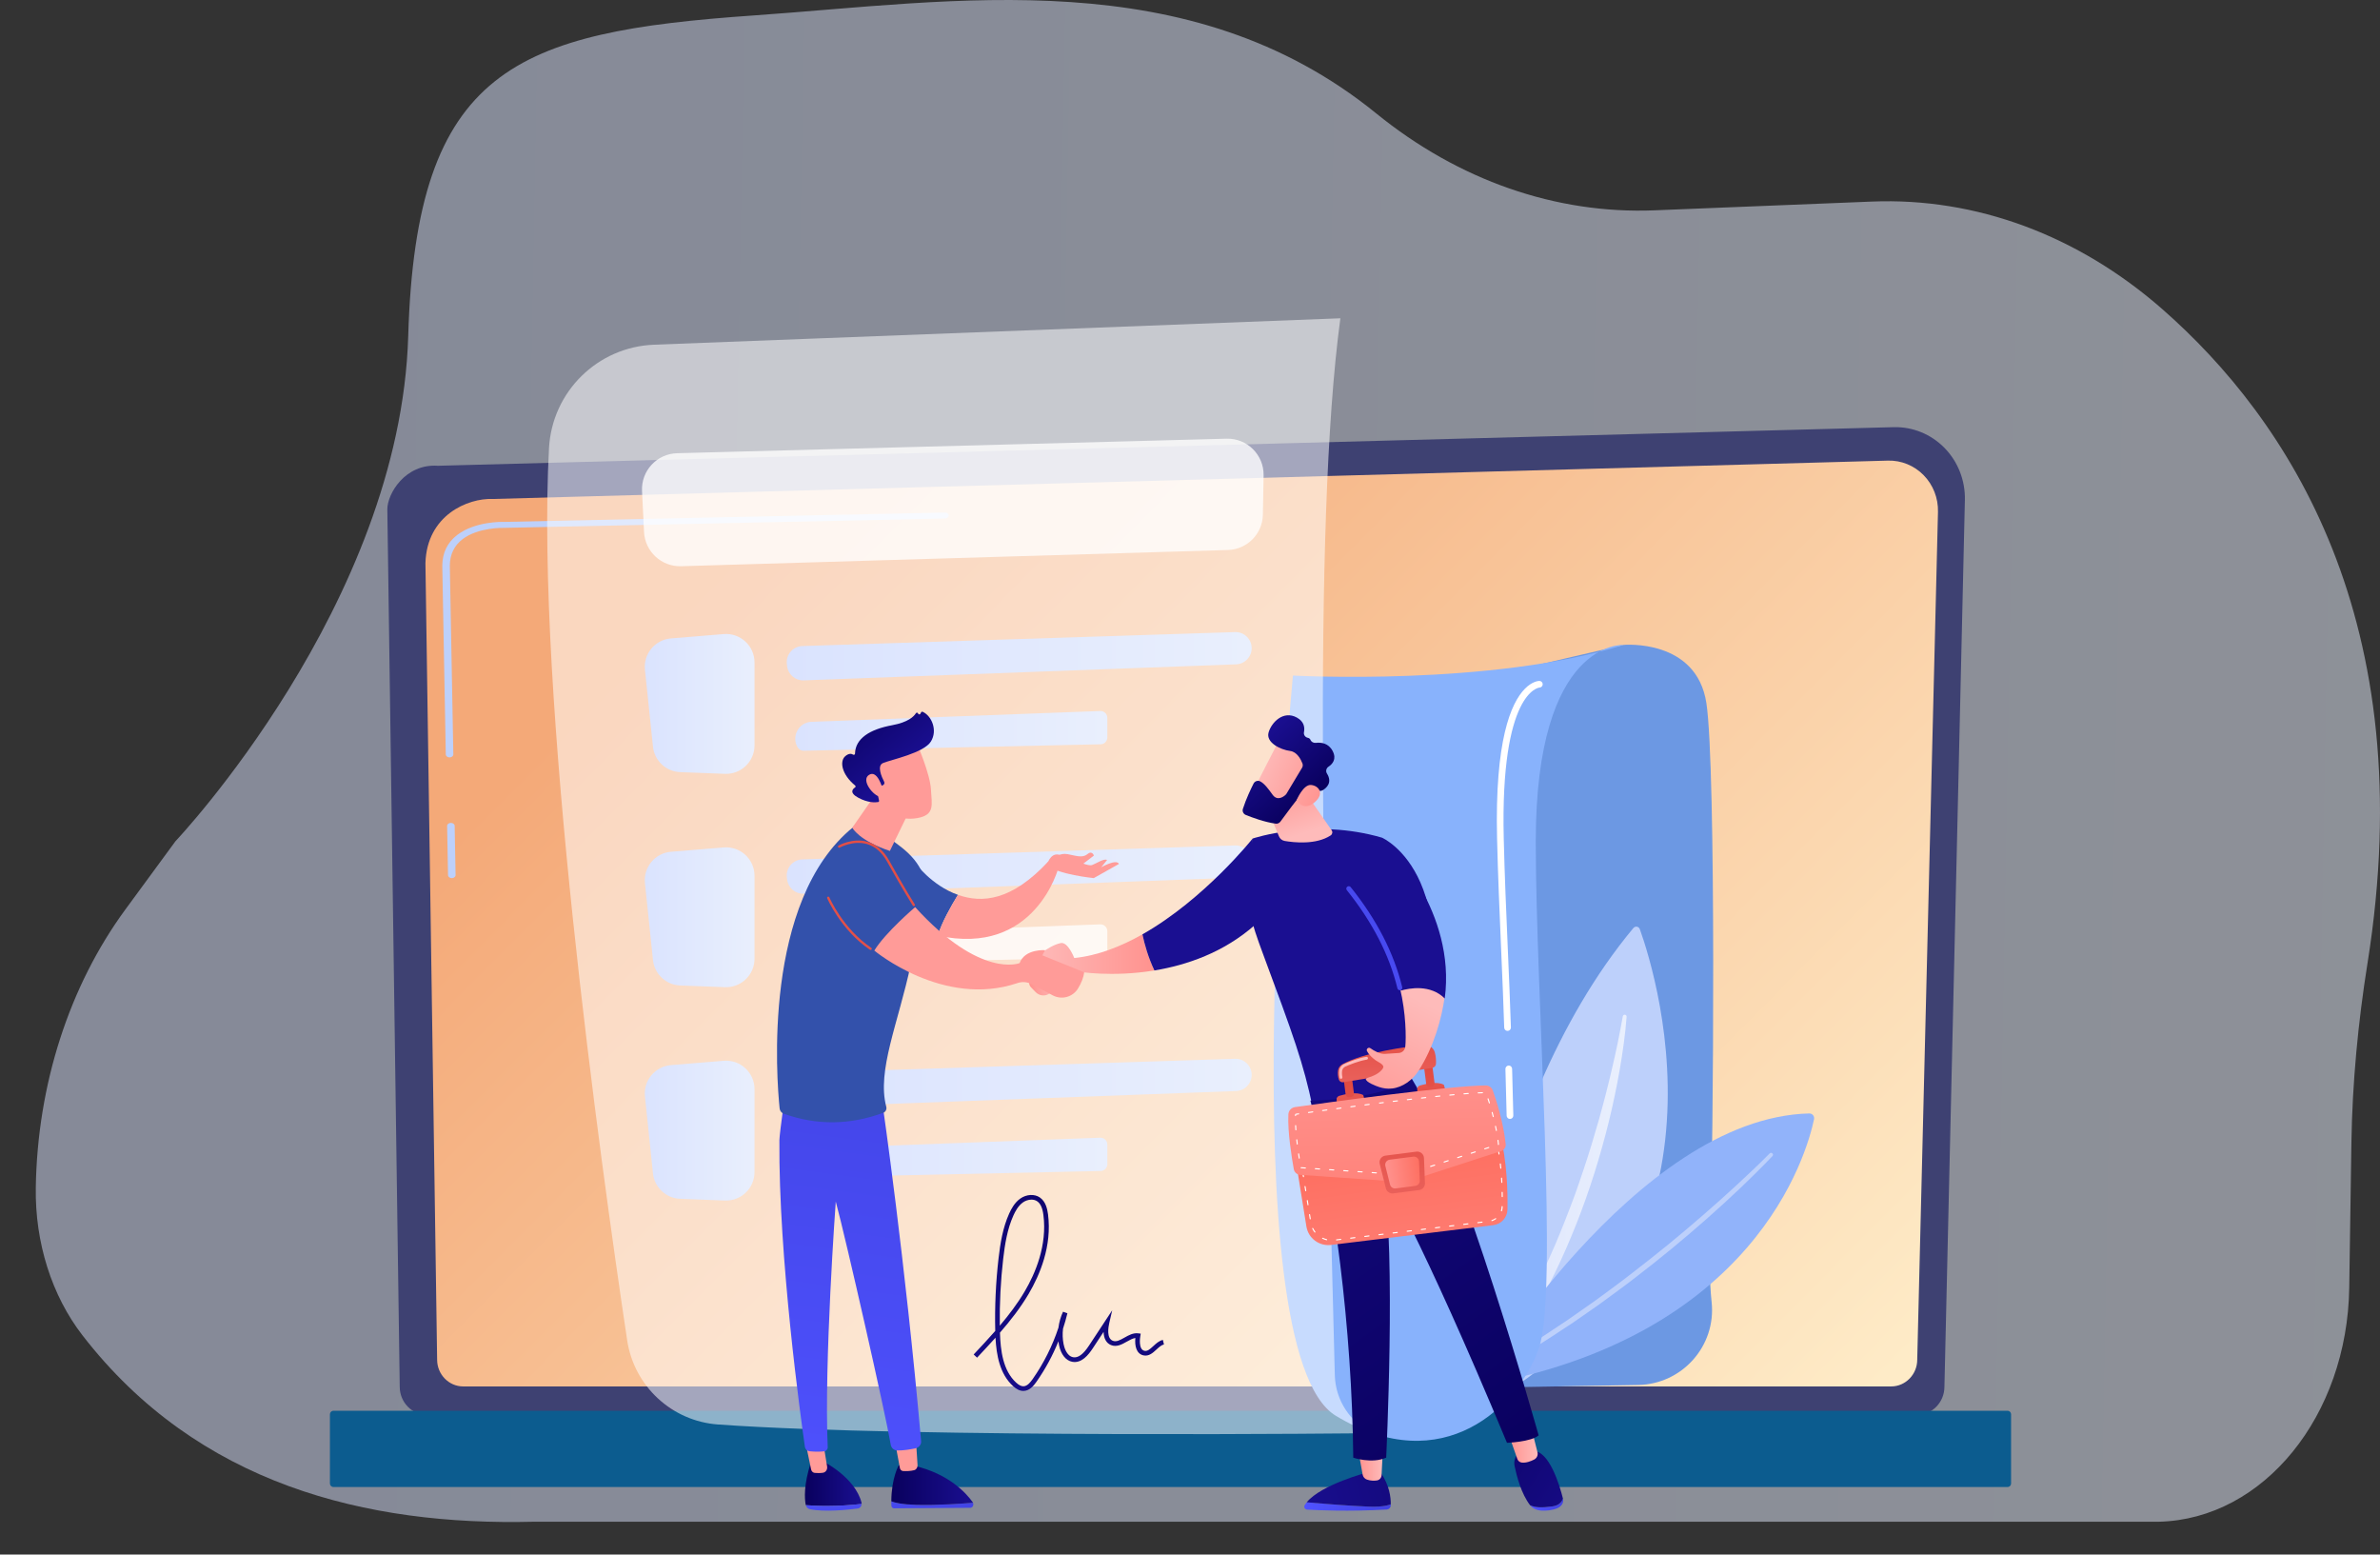 <svg width="732" height="478" viewBox="0 0 732 478" fill="none" xmlns="http://www.w3.org/2000/svg">
<rect x="0" y="0" width="732" height="478" fill="#333333" stroke="none"/>
<path d="M38.558 279.658L53.963 258.67C53.963 258.67 123.14 185.703 125.554 103.3C127.968 20.896 158.613 9.847 231.961 4.736C293.973 0.415 365.65 -11.928 423.299 34.889C448.598 55.434 478.532 65.892 508.875 64.671L575.753 61.98C607.662 60.695 639.07 72.293 665.031 95.039C703.517 128.761 744.978 190.81 728.145 296.265C725.287 314.171 723.484 332.943 723.21 351.186L722.539 395.997C721.949 435.352 696.215 467.1 664.042 467.911H164.251C112.646 469.213 60.84 456.461 25.358 410.584C15.896 398.35 10.756 382.066 11.009 365.233C11.482 333.584 21.275 303.208 38.558 279.658Z" fill="url(#paint0_linear_10_7)" fill-opacity="0.5"/>
<path d="M598.034 426.419C598.034 431.19 594.222 435.093 589.562 435.093H131.412C126.753 435.093 122.94 431.19 122.94 426.419L119.128 156.604C119.128 151.834 124.613 142.52 134.664 143.22L582.418 131.347C588.265 131.192 593.918 133.498 598.058 137.727C602.199 141.956 604.464 147.739 604.326 153.725L598.034 426.419Z" fill="#3E4172"/>
<path d="M589.67 418.097C589.67 422.615 586.063 426.311 581.655 426.311H142.461C138.053 426.311 134.446 422.615 134.446 418.097L130.849 173.157C131.272 158.417 143.882 153.119 151.526 153.432L580.658 141.634C584.765 141.521 588.737 143.143 591.646 146.117C594.555 149.09 596.155 153.16 596.052 157.37L589.67 418.097Z" fill="url(#paint1_linear_10_7)"/>
<path d="M138.958 270.015C138.958 270.015 138.969 270.015 138.975 270.015C139.617 270.008 140.129 269.591 140.119 269.083L139.838 253.934C139.829 253.432 139.311 253.029 138.678 253.029C138.672 253.029 138.667 253.029 138.661 253.029C138.019 253.037 137.507 253.453 137.517 253.961L137.798 269.111C137.807 269.613 138.325 270.015 138.958 270.015Z" fill="#BDD0FB"/>
<path d="M138.268 232.891C138.274 232.891 138.28 232.891 138.286 232.891C138.927 232.884 139.44 232.466 139.43 231.959L138.352 173.935C138.373 170.489 139.696 167.737 142.285 165.775C147.119 162.113 154.792 162.3 155.116 162.312L290.68 159.437C291.321 159.425 291.827 159.002 291.81 158.496C291.793 157.989 291.3 157.557 290.618 157.603L155.134 160.478C154.291 160.438 146.12 160.326 140.679 164.449C137.618 166.769 136.054 169.964 136.031 173.945L137.108 231.987C137.118 232.489 137.636 232.891 138.268 232.891Z" fill="#BDD0FB"/>
<path d="M617.484 457.23H102.521C101.943 457.23 101.47 456.745 101.47 456.153V434.877C101.47 434.284 101.943 433.799 102.521 433.799H617.484C618.062 433.799 618.535 434.284 618.535 434.877V456.153C618.535 456.745 618.062 457.23 617.484 457.23Z" fill="#0C5C8F"/>
<path d="M465.832 206.103L499.368 198.298C499.368 198.298 521.791 196.284 524.823 216.207C527.856 236.13 526.977 354.164 526.028 378.507C525.715 386.531 525.754 393.945 526.437 400.409C527.859 413.874 517.349 425.636 503.806 425.87L441.373 426.95L465.832 206.103Z" fill="#6C98E3"/>
<path d="M447.99 436.543C447.99 436.543 454.689 342.635 502.341 285.391C502.962 284.645 504.038 284.832 504.367 285.75C509.559 300.251 538.744 393.504 447.99 436.543Z" fill="#BDD0FB"/>
<path d="M500.284 312.642C499.882 318.121 499.089 323.527 498.17 328.923C497.219 334.311 496.102 339.672 494.787 344.988C492.165 355.619 488.884 366.101 484.849 376.303C482.815 381.395 480.657 386.444 478.243 391.373C477.072 393.854 475.766 396.271 474.514 398.711C473.184 401.113 471.886 403.53 470.446 405.869C464.868 415.319 458.335 424.225 450.877 432.239C450.655 432.478 450.281 432.491 450.042 432.269C449.817 432.06 449.792 431.717 449.975 431.478L449.981 431.47C456.617 422.871 462.596 413.832 467.781 404.343C469.118 401.995 470.307 399.565 471.58 397.183C472.762 394.753 473.998 392.35 475.1 389.881C475.653 388.648 476.252 387.437 476.788 386.196L478.42 382.485C478.955 381.245 479.458 379.989 479.978 378.742C480.505 377.497 480.996 376.238 481.482 374.976C482.49 372.468 483.426 369.93 484.371 367.396C485.273 364.846 486.174 362.296 487.017 359.724C488.756 354.599 490.3 349.408 491.791 344.2C493.251 338.983 494.608 333.733 495.827 328.448C497.07 323.172 498.174 317.844 499.11 312.514L499.113 312.497C499.169 312.175 499.475 311.961 499.797 312.017C500.098 312.07 500.305 312.344 500.284 312.642Z" fill="url(#paint2_linear_10_7)"/>
<path d="M453.896 426.263C453.896 426.263 503.019 343.664 556.461 342.37C557.409 342.347 558.13 343.218 557.934 344.146C555.659 354.943 539.748 411.462 453.896 426.263Z" fill="#91B3FA"/>
<path d="M545.147 355.475C541.909 358.874 538.574 362.144 535.194 365.381C533.486 366.979 531.778 368.577 530.054 370.157C528.313 371.718 526.592 373.303 524.835 374.846C517.822 381.037 510.591 386.983 503.169 392.679C499.486 395.565 495.671 398.276 491.907 401.053L486.148 405.065C485.187 405.731 484.231 406.406 483.259 407.057L480.32 408.974C472.554 414.199 464.439 418.883 456.267 423.432C455.982 423.591 455.622 423.489 455.463 423.204C455.307 422.923 455.404 422.57 455.68 422.408L455.695 422.399L461.726 418.863L464.741 417.095C465.737 416.491 466.715 415.857 467.703 415.24L473.627 411.532C475.58 410.262 477.508 408.953 479.45 407.666L482.358 405.728L485.221 403.725L490.943 399.711C494.683 396.932 498.474 394.221 502.133 391.334C505.842 388.512 509.468 385.584 513.097 382.661L518.472 378.191L523.78 373.642C525.548 372.124 527.279 370.564 529.031 369.026C530.766 367.471 532.485 365.898 534.204 364.324C537.625 361.164 541.025 357.962 544.291 354.661L544.299 354.653C544.529 354.421 544.903 354.419 545.135 354.648C545.364 354.875 545.368 355.243 545.147 355.475Z" fill="#BDD0FB"/>
<path d="M397.654 207.724C397.654 207.724 458.719 211.078 499.368 198.298C499.368 198.298 472.345 196.447 472.345 258.817C472.345 306.503 479.42 397.52 473.243 414.797C467.066 432.075 443.97 455.3 410.861 435.34C377.752 415.38 397.654 207.724 397.654 207.724Z" fill="#88B2FC"/>
<path opacity="0.53" d="M201.156 105.994L412.251 97.869C403.544 162.305 407.219 293.522 410.541 422.841C410.738 430.507 415.236 437.407 422.172 440.684C422.172 440.684 281.373 442.305 220.875 438.016C206.63 437.006 195.01 426.231 192.894 412.113C184.588 356.708 164.718 213.576 168.854 137.8C169.801 120.447 183.785 106.662 201.156 105.994Z" fill="url(#paint3_linear_10_7)"/>
<path d="M198.362 205.939L200.826 229.576C201.278 233.909 204.847 237.251 209.201 237.418L222.968 237.946C227.933 238.136 232.062 234.164 232.062 229.197V203.698C232.062 198.58 227.689 194.553 222.586 194.972L206.356 196.306C201.461 196.708 197.853 201.055 198.362 205.939Z" fill="url(#paint4_linear_10_7)"/>
<path d="M246.772 198.653C269.685 197.941 357.641 195.083 379.852 194.36C382.653 194.269 384.969 196.515 384.969 199.317C384.969 201.984 382.859 204.174 380.193 204.273L247.199 209.209C244.637 209.304 242.424 207.432 242.095 204.891L242.011 204.248C241.635 201.342 243.842 198.744 246.772 198.653Z" fill="url(#paint5_linear_10_7)"/>
<path d="M245.333 229.815C245.722 230.467 246.432 230.86 247.191 230.843L338.512 228.86C339.659 228.835 340.576 227.898 340.576 226.751V220.733C340.576 219.537 339.583 218.58 338.387 218.625L249.613 221.943C245.659 222.091 243.307 226.418 245.333 229.815Z" fill="url(#paint6_linear_10_7)"/>
<path d="M198.362 271.541L200.826 295.179C201.278 299.511 204.847 302.853 209.201 303.02L222.968 303.548C227.933 303.739 232.062 299.766 232.062 294.799V269.301C232.062 264.182 227.689 260.155 222.586 260.575L206.356 261.908C201.461 262.31 197.853 266.658 198.362 271.541Z" fill="url(#paint7_linear_10_7)"/>
<path d="M246.772 264.256C269.685 263.543 357.641 260.685 379.852 259.963C382.653 259.872 384.969 262.117 384.969 264.919C384.969 267.587 382.859 269.776 380.193 269.875L247.199 274.811C244.637 274.906 242.424 273.034 242.095 270.493L242.011 269.85C241.635 266.944 243.842 264.347 246.772 264.256Z" fill="url(#paint8_linear_10_7)"/>
<path opacity="0.78" d="M245.333 295.417C245.722 296.069 246.432 296.462 247.191 296.445L338.512 294.462C339.659 294.437 340.576 293.5 340.576 292.353V286.335C340.576 285.139 339.583 284.182 338.387 284.227L249.613 287.545C245.659 287.693 243.307 292.02 245.333 295.417Z" fill="white"/>
<path d="M198.362 337.144L200.826 360.781C201.278 365.114 204.847 368.455 209.201 368.622L222.968 369.15C227.933 369.341 232.062 365.369 232.062 360.402V334.903C232.062 329.785 227.689 325.758 222.586 326.177L206.356 327.51C201.461 327.913 197.853 332.26 198.362 337.144Z" fill="url(#paint9_linear_10_7)"/>
<path d="M246.772 329.858C269.685 329.145 357.641 326.287 379.852 325.565C382.653 325.474 384.969 327.719 384.969 330.521C384.969 333.189 382.859 335.378 380.193 335.477L247.199 340.413C244.637 340.508 242.424 338.637 242.095 336.095L242.011 335.452C241.635 332.546 243.842 329.949 246.772 329.858Z" fill="url(#paint10_linear_10_7)"/>
<path d="M245.333 361.019C245.722 361.671 246.432 362.064 247.191 362.047L338.512 360.064C339.659 360.039 340.576 359.102 340.576 357.955V351.937C340.576 350.741 339.583 349.784 338.387 349.829L249.613 353.147C245.659 353.295 243.307 357.622 245.333 361.019Z" fill="url(#paint11_linear_10_7)"/>
<path d="M464.414 344.063C463.856 344.063 463.397 343.616 463.387 343.055C463.386 343.024 463.324 339.787 463.013 328.695C462.997 328.128 463.444 327.655 464.011 327.639C464.565 327.611 465.052 328.07 465.067 328.637C465.379 339.743 465.442 342.985 465.442 343.016C465.453 343.584 465.001 344.052 464.434 344.063C464.427 344.063 464.42 344.063 464.414 344.063Z" fill="white"/>
<path d="M463.667 316.988C463.113 316.988 462.657 316.549 462.64 315.992C462.419 308.772 462.075 300.791 461.71 292.34C461.218 280.922 460.708 269.115 460.439 257.742C459.73 227.725 464.683 216.202 468.963 211.822C471.289 209.44 473.238 209.372 473.453 209.372C474.02 209.372 474.48 209.832 474.48 210.399C474.48 210.96 474.031 211.415 473.473 211.427C473.239 211.443 461.432 212.74 462.495 257.694C462.763 269.047 463.272 280.843 463.764 292.252C464.129 300.709 464.474 308.697 464.694 315.93C464.712 316.497 464.266 316.971 463.699 316.988C463.688 316.988 463.677 316.988 463.667 316.988Z" fill="white"/>
<path d="M314.741 427.694C313.699 427.694 312.656 427.201 311.554 426.19C307.507 422.473 306.462 416.76 306.178 411.327C304.31 413.416 302.399 415.451 300.51 417.464L299.464 416.483C301.683 414.12 303.931 411.725 306.101 409.25C305.921 401.809 306.264 394.287 307.122 386.89C307.648 382.354 308.406 377.554 310.373 373.176C311 371.78 312.04 369.778 313.83 368.527C315.697 367.222 318.145 367.08 319.784 368.181C321.626 369.418 322.123 371.763 322.336 373.418C323.588 383.152 319.789 392.072 316.383 397.842C313.853 402.126 310.792 406.045 307.549 409.772C307.717 415.334 308.488 421.427 312.524 425.134C313.375 425.915 314.116 426.286 314.808 426.259C315.946 426.218 316.867 425.114 317.617 424.04C321.03 419.153 323.684 413.855 325.54 408.237C325.756 406.546 326.229 404.888 326.948 403.34L328.296 403.811C327.906 405.415 327.455 406.996 326.945 408.554C326.755 410.145 326.813 411.766 327.129 413.34C327.297 414.176 328.002 416.937 330.042 417.325C331.563 417.613 333.148 416.463 334.9 413.802L342.078 402.895L341.171 406.799C340.851 408.178 340.314 411.47 342.239 412.261C343.335 412.712 344.492 412.06 345.833 411.305C347.166 410.554 348.543 409.776 350.11 409.986L350.849 410.084L350.722 410.818C350.65 411.238 350.07 414.931 351.985 415.354C352.863 415.549 353.596 414.941 354.702 413.919C355.571 413.116 356.47 412.286 357.652 412L357.989 413.393C357.169 413.591 356.444 414.262 355.675 414.972C354.585 415.98 353.351 417.122 351.676 416.754C349.494 416.272 348.958 413.814 349.195 411.416C348.335 411.541 347.456 412.036 346.537 412.554C345.081 413.373 343.431 414.302 341.693 413.587C340.259 412.997 339.483 411.574 339.423 409.536L336.098 414.589C334.755 416.63 332.642 419.282 329.773 418.733C327.804 418.358 326.289 416.447 325.723 413.621C325.644 413.227 325.579 412.83 325.53 412.432C323.77 416.802 321.517 420.959 318.793 424.859C317.896 426.144 316.638 427.627 314.86 427.691C314.82 427.693 314.78 427.694 314.741 427.694ZM317.236 368.865C316.293 368.865 315.343 369.219 314.651 369.702C313.152 370.75 312.238 372.522 311.68 373.763C309.794 377.963 309.059 382.634 308.547 387.055C307.758 393.858 307.408 400.77 307.504 407.624C310.312 404.313 312.943 400.847 315.148 397.113C318.44 391.537 322.114 382.931 320.914 373.601C320.632 371.41 320.019 370.065 318.984 369.37C318.453 369.014 317.846 368.865 317.236 368.865Z" fill="url(#paint12_linear_10_7)"/>
<path opacity="0.78" d="M377.657 169.119L209.492 174.107C203.451 174.286 198.378 169.599 198.082 163.565L197.465 150.989C197.16 144.773 202.029 139.524 208.252 139.359L377.253 134.892C383.571 134.725 388.752 139.862 388.638 146.18L388.42 158.234C388.313 164.152 383.575 168.943 377.657 169.119Z" fill="white"/>
<path d="M324.685 301.568C324.685 301.568 319.076 297.89 318.3 298.738C318.024 299.04 317.378 300.066 316.777 301.185C316.352 301.974 316.483 302.947 317.106 303.591L318.552 305.085C319.93 306.509 322.262 306.407 323.478 304.843C324.091 304.054 324.58 302.99 324.685 301.568Z" fill="url(#paint13_linear_10_7)"/>
<path d="M330.404 294.581C330.404 294.581 328.479 289.516 326.231 289.98C323.982 290.444 321.523 292.17 321.523 292.17L317.911 297.054C317.911 297.054 328.05 301.047 331.616 298.758C331.616 298.758 341.973 300.547 355.051 298.402C353.158 294.406 352.029 290.406 351.367 287.301C344.743 291.049 337.608 293.849 330.404 294.581Z" fill="url(#paint14_linear_10_7)"/>
<path d="M385.263 257.841C385.263 257.841 370.435 276.511 351.367 287.301C352.029 290.406 353.158 294.406 355.051 298.402C364.943 296.779 376.391 292.907 386.097 284.302L385.263 257.841Z" fill="url(#paint15_linear_10_7)"/>
<path d="M403.755 340.59C400.855 326.821 397.956 318.849 388.246 292.75C385.19 284.537 382.416 276.227 383.757 267.567L385.263 257.841C385.263 257.841 404.132 251.458 425.049 257.572C425.049 257.572 453.585 269.965 434.202 331.169C425.466 340.94 415.241 343.725 403.755 340.59Z" fill="url(#paint16_linear_10_7)"/>
<path d="M388.475 245.428L393.368 257.179C393.677 257.921 394.345 258.45 395.138 258.586C397.959 259.07 404.781 259.825 409.262 256.88C409.796 256.529 409.932 255.803 409.567 255.279L400.527 242.305L388.475 245.428Z" fill="url(#paint17_linear_10_7)"/>
<path d="M393.535 227.449C393.33 227.643 384.863 244.264 384.863 244.264L394.46 248.895L404.826 234.334C404.826 234.334 396.976 224.212 393.535 227.449Z" fill="url(#paint18_linear_10_7)"/>
<path d="M400.465 236.081L395.678 244.057C395.606 244.178 395.519 244.287 395.416 244.383C394.846 244.913 392.897 246.455 391.39 244.356C390.105 242.567 388.9 240.94 387.609 240.269C386.855 239.877 385.926 240.19 385.544 240.949C384.755 242.511 383.228 245.696 382.268 248.716C382.028 249.473 382.418 250.286 383.155 250.584C385.098 251.371 388.939 252.794 392.346 253.265C392.906 253.342 393.461 253.106 393.794 252.65C395.26 250.641 399.393 245.03 400.803 243.626C402.113 242.321 404.532 242.813 405.622 243.126C406.035 243.244 406.476 243.187 406.844 242.965C407.95 242.3 409.88 240.642 408.114 237.835C407.676 237.137 407.899 236.207 408.588 235.754C409.823 234.943 411.162 233.419 409.886 230.952C408.594 228.454 406.287 228.229 404.716 228.421C404.021 228.506 403.315 228.142 403.048 227.494C402.929 227.207 402.695 226.961 402.258 226.872C401.435 226.705 400.894 225.953 401.056 225.128C401.333 223.715 401.124 221.879 398.866 220.638C394.726 218.362 391.099 222.07 390.177 225.2C389.254 228.331 393.884 230.543 396.796 230.912C398.935 231.183 400.108 233.517 400.58 234.737C400.751 235.18 400.709 235.674 400.465 236.081Z" fill="url(#paint19_linear_10_7)"/>
<path d="M398.787 246.013C398.787 246.013 400.847 241.169 403.204 241.366C405.56 241.564 407.415 243.911 404.494 246.55C400.861 249.832 398.787 246.013 398.787 246.013Z" fill="url(#paint20_linear_10_7)"/>
<path d="M401.897 461.94C406.455 462.334 414.364 462.974 420.6 463.248C424.348 463.413 426.506 463.046 427.749 462.549C427.747 462.689 427.743 462.821 427.737 462.944C427.708 463.6 427.175 464.125 426.512 464.161C414.73 464.819 405.359 464.389 402.023 464.186C401.334 464.144 400.922 463.395 401.275 462.807C401.452 462.513 401.665 462.225 401.897 461.94Z" fill="url(#paint21_linear_10_7)"/>
<path d="M420.6 463.248C414.364 462.974 406.455 462.334 401.897 461.94C406.378 456.445 420.6 452.741 420.6 452.741H424.617C427.379 456.722 427.779 460.512 427.749 462.549C426.506 463.046 424.348 463.413 420.6 463.248Z" fill="url(#paint22_linear_10_7)"/>
<path d="M425.293 446.186L424.917 453.621C424.876 454.426 424.273 455.103 423.467 455.218C422.664 455.333 421.589 455.348 420.449 454.968C419.748 454.735 419.227 454.144 419.098 453.424L417.799 446.186H425.293Z" fill="url(#paint23_linear_10_7)"/>
<path d="M477.464 463.192C479.44 462.916 480.335 461.89 480.709 460.793C480.712 460.803 480.714 460.812 480.717 460.822C481.008 461.98 480.333 463.179 478.986 463.75C477.357 464.439 475.576 464.557 474.193 464.5C472.71 464.439 471.349 463.825 470.6 462.843L470.589 462.828C472.078 463.565 474.168 463.651 477.464 463.192Z" fill="url(#paint24_linear_10_7)"/>
<path d="M468.146 446.138H471.458C476.504 446.035 479.672 456.673 480.709 460.793C480.335 461.89 479.44 462.917 477.464 463.192C474.168 463.652 472.078 463.565 470.589 462.828C467.863 459.242 466.512 453.991 465.862 450.926C465.123 447.44 468.146 446.138 468.146 446.138Z" fill="url(#paint25_linear_10_7)"/>
<path d="M471.032 439.236L472.872 446.55C473.097 447.446 472.668 448.374 471.838 448.799C470.809 449.327 469.361 449.882 468.029 449.721C467.403 449.646 466.883 449.205 466.676 448.615L463.976 440.921L471.032 439.236Z" fill="url(#paint26_linear_10_7)"/>
<path d="M473.226 441.35C470.938 443.379 463.494 443.647 463.494 443.647C436.682 379.316 425.503 361.606 425.503 361.606C429.375 385.887 426.338 448.215 426.338 448.215C421.913 450.166 416.209 448.215 416.209 448.215C415.849 408.462 410.251 365.747 403.03 338.415C421.152 338.008 431.001 334.059 434.148 331.571C449.254 355.917 473.226 441.35 473.226 441.35Z" fill="url(#paint27_linear_10_7)"/>
<path d="M398.465 356.393L401.8 377.126C402.381 380.742 405.731 383.249 409.384 382.804L459.293 376.718C461.734 376.421 463.586 374.383 463.635 371.936C463.742 366.578 463.531 357.044 461.282 348.358L398.465 356.393Z" fill="url(#paint28_linear_10_7)"/>
<path d="M411.067 381.413C410.985 381.413 410.915 381.352 410.904 381.269C410.893 381.179 410.958 381.097 411.047 381.086L412.351 380.927C412.446 380.916 412.523 380.98 412.534 381.07C412.545 381.16 412.481 381.242 412.391 381.253L411.087 381.412C411.08 381.413 411.074 381.413 411.067 381.413ZM408.025 381.356C408.012 381.356 407.999 381.354 407.986 381.351C407.551 381.243 407.126 381.091 406.721 380.899C406.639 380.86 406.604 380.762 406.643 380.68C406.683 380.598 406.782 380.564 406.862 380.602C407.247 380.785 407.651 380.93 408.065 381.032C408.153 381.054 408.206 381.143 408.184 381.231C408.166 381.306 408.099 381.356 408.025 381.356ZM415.413 380.883C415.331 380.883 415.261 380.822 415.25 380.738C415.239 380.649 415.304 380.567 415.393 380.556L416.697 380.397C416.786 380.385 416.869 380.45 416.88 380.541C416.891 380.63 416.826 380.712 416.736 380.723L415.433 380.882C415.426 380.883 415.42 380.883 415.413 380.883ZM419.759 380.354C419.677 380.354 419.606 380.292 419.596 380.209C419.585 380.119 419.649 380.037 419.739 380.026L421.043 379.867C421.138 379.853 421.214 379.92 421.225 380.01C421.237 380.1 421.172 380.182 421.083 380.193L419.779 380.352C419.772 380.353 419.765 380.354 419.759 380.354ZM424.105 379.823C424.022 379.823 423.952 379.762 423.942 379.679C423.93 379.589 423.995 379.507 424.084 379.496L425.388 379.338C425.483 379.327 425.56 379.391 425.571 379.48C425.582 379.571 425.518 379.653 425.428 379.663L424.124 379.822C424.118 379.823 424.111 379.823 424.105 379.823ZM428.45 379.294C428.368 379.294 428.298 379.233 428.287 379.15C428.276 379.06 428.34 378.977 428.43 378.967L429.734 378.808C429.829 378.795 429.906 378.86 429.917 378.95C429.928 379.04 429.864 379.123 429.774 379.133L428.47 379.292C428.463 379.293 428.457 379.294 428.45 379.294ZM404.428 379.01C404.379 379.01 404.33 378.988 404.298 378.946C404.024 378.592 403.786 378.208 403.589 377.804C403.55 377.722 403.583 377.624 403.665 377.585C403.747 377.546 403.845 377.579 403.884 377.66C404.071 378.044 404.298 378.409 404.558 378.746C404.613 378.817 404.6 378.92 404.528 378.976C404.498 378.999 404.463 379.01 404.428 379.01ZM432.796 378.764C432.714 378.764 432.643 378.703 432.633 378.62C432.622 378.529 432.686 378.447 432.776 378.437L434.079 378.277C434.175 378.263 434.251 378.331 434.262 378.42C434.274 378.51 434.209 378.592 434.12 378.603L432.816 378.762C432.809 378.763 432.802 378.764 432.796 378.764ZM437.141 378.234C437.059 378.234 436.989 378.173 436.978 378.089C436.967 377.999 437.032 377.917 437.121 377.906L438.425 377.748C438.514 377.738 438.597 377.801 438.608 377.891C438.619 377.981 438.555 378.063 438.465 378.074L437.161 378.232C437.154 378.233 437.148 378.234 437.141 378.234ZM441.487 377.704C441.405 377.704 441.335 377.643 441.324 377.56C441.313 377.47 441.377 377.388 441.467 377.377L442.771 377.218C442.866 377.206 442.943 377.27 442.954 377.36C442.965 377.45 442.9 377.533 442.811 377.543L441.507 377.702C441.5 377.704 441.494 377.704 441.487 377.704ZM445.833 377.174C445.751 377.174 445.68 377.113 445.67 377.03C445.659 376.94 445.723 376.858 445.813 376.847L447.116 376.688C447.212 376.674 447.288 376.741 447.299 376.83C447.31 376.92 447.246 377.003 447.156 377.013L445.853 377.173C445.846 377.173 445.839 377.174 445.833 377.174ZM450.178 376.644C450.096 376.644 450.026 376.583 450.015 376.5C450.004 376.41 450.069 376.327 450.159 376.317L451.462 376.158C451.557 376.148 451.634 376.211 451.645 376.301C451.656 376.391 451.592 376.473 451.502 376.484L450.198 376.642C450.191 376.643 450.185 376.644 450.178 376.644ZM454.524 376.114C454.442 376.114 454.371 376.053 454.361 375.97C454.35 375.88 454.414 375.798 454.504 375.787L455.808 375.628C455.903 375.616 455.979 375.681 455.991 375.771C456.002 375.861 455.937 375.943 455.848 375.954L454.544 376.113C454.537 376.114 454.531 376.114 454.524 376.114ZM458.85 375.482C458.782 375.482 458.718 375.439 458.695 375.371C458.665 375.286 458.711 375.193 458.797 375.163C459.196 375.025 459.574 374.833 459.923 374.591C459.996 374.539 460.099 374.557 460.151 374.631C460.203 374.705 460.185 374.808 460.11 374.859C459.737 375.12 459.331 375.326 458.903 375.473C458.885 375.48 458.868 375.482 458.85 375.482ZM402.983 374.942C402.904 374.942 402.834 374.884 402.821 374.803L402.613 373.507C402.599 373.418 402.659 373.334 402.749 373.319C402.839 373.305 402.923 373.365 402.937 373.455L403.145 374.751C403.16 374.841 403.099 374.925 403.009 374.939C403 374.941 402.992 374.942 402.983 374.942ZM461.8 372.465C461.783 372.465 461.766 372.463 461.75 372.457C461.664 372.431 461.616 372.338 461.643 372.252C461.77 371.85 461.84 371.431 461.85 371.007C461.852 370.917 461.925 370.846 462.014 370.846C462.016 370.846 462.017 370.846 462.018 370.846C462.109 370.849 462.18 370.924 462.179 371.014C462.167 371.47 462.093 371.919 461.956 372.351C461.934 372.421 461.869 372.465 461.8 372.465ZM402.289 370.621C402.209 370.621 402.14 370.563 402.127 370.483L401.918 369.186C401.904 369.097 401.964 369.013 402.054 368.998C402.147 368.982 402.227 369.045 402.242 369.134L402.45 370.43C402.465 370.52 402.404 370.604 402.315 370.618C402.306 370.62 402.297 370.621 402.289 370.621ZM462.032 368.111C461.942 368.111 461.869 368.039 461.868 367.948C461.864 367.525 461.857 367.088 461.848 366.637C461.846 366.546 461.919 366.471 462.009 366.469C462.107 366.453 462.174 366.54 462.177 366.63C462.186 367.082 462.193 367.521 462.196 367.946C462.197 368.036 462.124 368.11 462.033 368.111C462.033 368.111 462.032 368.111 462.032 368.111ZM401.594 366.299C401.514 366.299 401.445 366.242 401.432 366.161L401.223 364.865C401.209 364.776 401.269 364.692 401.359 364.677C401.449 364.664 401.533 364.723 401.547 364.813L401.756 366.109C401.77 366.199 401.709 366.283 401.62 366.297C401.611 366.299 401.602 366.299 401.594 366.299ZM461.903 363.736C461.816 363.736 461.743 363.668 461.739 363.58C461.717 363.15 461.693 362.714 461.664 362.271C461.658 362.181 461.727 362.102 461.817 362.097C461.926 362.104 461.986 362.16 461.992 362.25C462.02 362.694 462.045 363.133 462.067 363.563C462.071 363.654 462.002 363.731 461.911 363.735C461.909 363.736 461.906 363.736 461.903 363.736ZM400.899 361.979C400.819 361.979 400.749 361.921 400.737 361.841L400.528 360.544C400.514 360.455 400.575 360.371 400.664 360.356C400.757 360.341 400.838 360.403 400.852 360.492L401.06 361.788C401.075 361.878 401.014 361.962 400.925 361.976C400.916 361.978 400.907 361.979 400.899 361.979ZM461.584 359.37C461.5 359.37 461.429 359.306 461.42 359.221C461.378 358.79 461.333 358.355 461.284 357.918C461.274 357.828 461.339 357.746 461.429 357.737C461.518 357.725 461.6 357.791 461.61 357.881C461.66 358.32 461.705 358.757 461.747 359.19C461.756 359.28 461.69 359.36 461.6 359.369C461.594 359.369 461.589 359.37 461.584 359.37ZM400.204 357.658C400.125 357.658 400.055 357.6 400.042 357.52L399.806 356.056L401.009 355.902C401.102 355.888 401.181 355.955 401.193 356.044C401.204 356.134 401.14 356.216 401.051 356.228L400.184 356.339L400.366 357.467C400.38 357.557 400.32 357.641 400.23 357.655C400.221 357.657 400.212 357.658 400.204 357.658ZM404.069 355.84C403.988 355.84 403.917 355.78 403.906 355.697C403.895 355.607 403.959 355.525 404.048 355.513L405.351 355.347C405.456 355.333 405.523 355.399 405.535 355.488C405.546 355.579 405.483 355.661 405.393 355.672L404.09 355.839C404.083 355.84 404.076 355.84 404.069 355.84ZM408.412 355.285C408.331 355.285 408.26 355.224 408.249 355.142C408.238 355.052 408.302 354.969 408.391 354.958L409.694 354.791C409.798 354.779 409.866 354.844 409.878 354.933C409.889 355.023 409.826 355.105 409.736 355.117L408.433 355.284C408.426 355.285 408.419 355.285 408.412 355.285ZM461.048 355.027C460.969 355.027 460.899 354.968 460.886 354.887C460.821 354.457 460.752 354.025 460.678 353.593C460.663 353.504 460.724 353.419 460.813 353.404C460.907 353.389 460.987 353.449 461.002 353.538C461.075 353.972 461.145 354.406 461.211 354.838C461.224 354.927 461.163 355.011 461.073 355.025C461.065 355.026 461.056 355.027 461.048 355.027ZM412.754 354.729C412.673 354.729 412.602 354.669 412.592 354.586C412.58 354.496 412.644 354.414 412.734 354.402L414.036 354.236C414.139 354.224 414.209 354.288 414.22 354.378C414.232 354.468 414.168 354.55 414.078 354.561L412.775 354.728C412.768 354.729 412.761 354.729 412.754 354.729ZM417.097 354.174C417.015 354.174 416.945 354.113 416.934 354.031C416.922 353.941 416.986 353.859 417.076 353.847L418.379 353.68C418.481 353.67 418.551 353.733 418.563 353.822C418.574 353.912 418.51 353.995 418.421 354.006L417.118 354.173C417.11 354.174 417.103 354.174 417.097 354.174ZM421.439 353.618C421.358 353.618 421.287 353.558 421.276 353.475C421.265 353.385 421.329 353.303 421.418 353.291L422.721 353.125C422.822 353.116 422.893 353.177 422.905 353.267C422.917 353.357 422.853 353.439 422.763 353.45L421.46 353.617C421.453 353.618 421.446 353.618 421.439 353.618ZM425.782 353.063C425.7 353.063 425.63 353.002 425.619 352.92C425.608 352.83 425.671 352.748 425.761 352.736L427.064 352.569C427.164 352.555 427.237 352.622 427.248 352.711C427.259 352.801 427.196 352.884 427.106 352.895L425.803 353.062C425.796 353.063 425.789 353.063 425.782 353.063ZM430.124 352.508C430.043 352.508 429.972 352.447 429.961 352.365C429.95 352.275 430.014 352.192 430.103 352.181L431.406 352.014C431.5 352.001 431.579 352.066 431.59 352.156C431.602 352.246 431.538 352.328 431.448 352.339L430.145 352.507C430.138 352.507 430.131 352.508 430.124 352.508ZM434.467 351.952C434.385 351.952 434.315 351.891 434.304 351.809C434.292 351.719 434.356 351.637 434.446 351.625L435.748 351.458C435.847 351.447 435.921 351.511 435.932 351.6C435.944 351.69 435.88 351.772 435.79 351.784L434.488 351.951C434.48 351.952 434.473 351.952 434.467 351.952ZM438.809 351.397C438.727 351.397 438.657 351.336 438.646 351.253C438.635 351.163 438.698 351.081 438.788 351.07L440.091 350.903C440.196 350.892 440.263 350.956 440.275 351.045C440.286 351.135 440.223 351.217 440.133 351.229L438.83 351.395C438.823 351.396 438.816 351.397 438.809 351.397ZM443.152 350.841C443.07 350.841 443 350.78 442.989 350.698C442.977 350.608 443.041 350.526 443.131 350.514L444.434 350.347C444.537 350.338 444.606 350.4 444.618 350.489C444.629 350.579 444.565 350.662 444.476 350.673L443.173 350.84C443.166 350.841 443.158 350.841 443.152 350.841ZM460.256 350.723C460.18 350.723 460.112 350.671 460.095 350.594C460.002 350.167 459.904 349.741 459.8 349.318C459.779 349.23 459.833 349.141 459.921 349.12C460.012 349.096 460.099 349.152 460.12 349.24C460.223 349.667 460.322 350.094 460.416 350.524C460.436 350.612 460.38 350.7 460.291 350.719C460.279 350.721 460.268 350.723 460.256 350.723ZM447.494 350.286C447.413 350.286 447.342 350.225 447.331 350.142C447.32 350.052 447.384 349.97 447.473 349.959L448.776 349.792C448.879 349.777 448.948 349.845 448.96 349.934C448.972 350.024 448.908 350.106 448.818 350.118L447.515 350.284C447.508 350.285 447.501 350.286 447.494 350.286ZM451.837 349.73C451.755 349.73 451.685 349.669 451.674 349.587C451.662 349.497 451.726 349.415 451.816 349.403L453.119 349.236C453.22 349.223 453.291 349.289 453.302 349.378C453.314 349.468 453.25 349.55 453.16 349.562L451.858 349.729C451.85 349.729 451.843 349.73 451.837 349.73ZM456.179 349.175C456.097 349.175 456.027 349.114 456.016 349.031C456.005 348.941 456.068 348.859 456.158 348.848L457.461 348.681C457.562 348.668 457.633 348.734 457.645 348.823C457.656 348.913 457.592 348.995 457.503 349.007L456.2 349.173C456.193 349.174 456.186 349.175 456.179 349.175Z" fill="white"/>
<path d="M411.146 339.41L411.091 337.785C411.211 337.38 411.528 337.064 411.935 336.945C413.457 336.499 417.255 335.571 419.287 336.72L419.803 338.55L411.146 339.41Z" fill="url(#paint29_linear_10_7)"/>
<path d="M415.802 337.244C415.455 337.377 415.097 337.423 414.727 337.381C414.279 337.33 413.922 336.98 413.865 336.535L413.222 331.507L415.781 331.18L416.424 336.204C416.482 336.651 416.225 337.082 415.802 337.244Z" fill="url(#paint30_linear_10_7)"/>
<path d="M435.936 336.239L435.881 334.614C436.001 334.209 436.318 333.893 436.725 333.773C438.247 333.327 442.045 332.4 444.078 333.549L444.594 335.379L435.936 336.239Z" fill="url(#paint31_linear_10_7)"/>
<path d="M440.592 334.073C440.245 334.206 439.887 334.252 439.517 334.209C439.069 334.158 438.713 333.809 438.656 333.364L437.944 327.806L440.504 327.479L441.215 333.033C441.272 333.48 441.015 333.911 440.592 334.073Z" fill="url(#paint32_linear_10_7)"/>
<path d="M413.12 332.773L440.528 328.341C441.153 328.24 441.628 327.72 441.657 327.09C441.697 326.21 441.665 324.903 441.296 323.592C440.876 322.101 439.423 321.138 437.874 321.299C432.724 321.834 419.652 323.51 412.812 327.28C412.089 327.679 411.607 328.402 411.516 329.22C411.429 330 411.436 331.026 411.808 332.023C412.005 332.552 412.559 332.864 413.12 332.773Z" fill="url(#paint33_linear_10_7)"/>
<path d="M412.444 331.72C412.245 331.72 412.065 331.583 412.018 331.381C412.008 331.336 411.762 330.26 411.912 329.172C412.035 328.282 412.627 327.502 413.458 327.138C414.948 326.486 417.81 325.335 420.23 324.957C420.471 324.925 420.692 325.083 420.73 325.322C420.767 325.56 420.604 325.784 420.365 325.822C417.956 326.199 414.978 327.429 413.809 327.94C413.256 328.183 412.861 328.701 412.779 329.292C412.652 330.215 412.869 331.174 412.871 331.184C412.925 331.419 412.778 331.655 412.543 331.709C412.51 331.717 412.477 331.72 412.444 331.72Z" fill="url(#paint34_linear_10_7)"/>
<path d="M398.295 340.418C407.173 339.167 445.59 333.842 456.937 333.76C457.913 333.753 458.789 334.357 459.118 335.272C460.16 338.171 462.375 344.933 463.098 351.825C463.196 352.763 462.611 353.639 461.71 353.932L436.82 362.019L427.76 363.178L399.89 361.254C398.908 361.186 398.098 360.465 397.924 359.501C397.305 356.067 395.991 347.991 396.257 342.65C396.314 341.515 397.165 340.577 398.295 340.418Z" fill="url(#paint35_linear_10_7)"/>
<path d="M427.716 361.116L426.373 361.026C426.283 361.02 426.215 360.942 426.221 360.851C426.227 360.761 426.312 360.699 426.396 360.699L427.706 360.789L428.408 360.697C428.513 360.688 428.58 360.749 428.592 360.838C428.604 360.928 428.54 361.011 428.45 361.022L427.716 361.116ZM423.327 360.816C423.324 360.816 423.32 360.815 423.316 360.815L422.006 360.725C421.915 360.718 421.847 360.64 421.853 360.55C421.86 360.459 421.943 360.396 422.028 360.397L423.339 360.488C423.429 360.494 423.497 360.572 423.491 360.663C423.485 360.749 423.413 360.816 423.327 360.816ZM431.469 360.634C431.387 360.634 431.317 360.574 431.306 360.491C431.294 360.401 431.358 360.319 431.448 360.307L432.751 360.141C432.854 360.127 432.923 360.193 432.934 360.283C432.946 360.373 432.882 360.455 432.793 360.466L431.49 360.633C431.482 360.634 431.475 360.634 431.469 360.634ZM418.96 360.514C418.956 360.514 418.952 360.514 418.949 360.514L417.638 360.423C417.548 360.417 417.48 360.339 417.486 360.248C417.492 360.158 417.575 360.094 417.661 360.096L418.971 360.186C419.062 360.193 419.13 360.271 419.124 360.361C419.118 360.448 419.046 360.514 418.96 360.514ZM414.593 360.213C414.589 360.213 414.585 360.212 414.582 360.212L413.271 360.122C413.181 360.115 413.113 360.037 413.119 359.947C413.125 359.856 413.206 359.792 413.294 359.794L414.604 359.885C414.695 359.891 414.763 359.97 414.757 360.06C414.751 360.147 414.679 360.213 414.593 360.213ZM435.811 360.079C435.729 360.079 435.659 360.018 435.648 359.936C435.637 359.846 435.7 359.764 435.79 359.752L436.312 359.685L437.031 359.449C437.117 359.422 437.21 359.468 437.238 359.554C437.266 359.64 437.218 359.733 437.133 359.761L436.384 360.004L435.832 360.078C435.825 360.078 435.818 360.079 435.811 360.079ZM410.225 359.911C410.221 359.911 410.218 359.911 410.214 359.911L408.904 359.82C408.813 359.814 408.745 359.736 408.751 359.645C408.758 359.555 408.837 359.5 408.926 359.493L410.236 359.584C410.327 359.59 410.395 359.668 410.389 359.758C410.383 359.845 410.311 359.911 410.225 359.911ZM405.858 359.61C405.854 359.61 405.85 359.61 405.846 359.61L404.536 359.519C404.446 359.513 404.377 359.435 404.384 359.344C404.39 359.254 404.468 359.198 404.559 359.192L405.869 359.282C405.959 359.289 406.027 359.367 406.021 359.457C406.015 359.544 405.943 359.61 405.858 359.61ZM401.49 359.309C401.486 359.309 401.483 359.308 401.479 359.308L400.169 359.218C400.078 359.211 400.01 359.133 400.016 359.043C400.023 358.952 400.11 358.896 400.191 358.89L401.501 358.981C401.592 358.987 401.66 359.065 401.654 359.156C401.648 359.242 401.576 359.309 401.49 359.309ZM439.996 358.822C439.927 358.822 439.863 358.778 439.84 358.709C439.812 358.622 439.859 358.529 439.945 358.501L441.194 358.096C441.28 358.07 441.373 358.115 441.402 358.201C441.43 358.288 441.382 358.38 441.296 358.408L440.047 358.814C440.03 358.819 440.013 358.822 439.996 358.822ZM444.16 357.469C444.091 357.469 444.026 357.425 444.003 357.356C443.975 357.269 444.023 357.177 444.109 357.149L445.358 356.743C445.443 356.717 445.537 356.763 445.565 356.849C445.593 356.935 445.546 357.028 445.46 357.056L444.211 357.461C444.194 357.466 444.177 357.469 444.16 357.469ZM399.599 356.273C399.519 356.273 399.449 356.215 399.437 356.134C399.371 355.719 399.304 355.284 399.238 354.833C399.225 354.744 399.287 354.66 399.377 354.647C399.463 354.633 399.55 354.696 399.563 354.786C399.629 355.236 399.696 355.669 399.761 356.083C399.775 356.173 399.714 356.257 399.624 356.271C399.615 356.272 399.607 356.273 399.599 356.273ZM448.323 356.116C448.254 356.116 448.19 356.072 448.167 356.003C448.139 355.917 448.187 355.824 448.273 355.796L449.522 355.39C449.609 355.365 449.701 355.41 449.729 355.496C449.757 355.582 449.709 355.675 449.623 355.703L448.374 356.108C448.358 356.114 448.34 356.116 448.323 356.116ZM452.487 354.764C452.418 354.764 452.353 354.719 452.331 354.65C452.303 354.564 452.35 354.471 452.436 354.443L453.685 354.038C453.772 354.012 453.864 354.057 453.893 354.143C453.921 354.23 453.873 354.322 453.787 354.35L452.538 354.756C452.521 354.761 452.504 354.764 452.487 354.764ZM456.651 353.411C456.582 353.411 456.517 353.367 456.494 353.298C456.466 353.211 456.514 353.118 456.6 353.09L457.849 352.685C457.935 352.659 458.028 352.704 458.056 352.79C458.084 352.877 458.036 352.97 457.951 352.998L456.702 353.403C456.685 353.408 456.667 353.411 456.651 353.411ZM460.814 352.058C460.745 352.058 460.68 352.014 460.658 351.944C460.638 351.883 460.657 351.819 460.699 351.777C460.658 351.403 460.611 351.029 460.561 350.656C460.549 350.566 460.612 350.484 460.702 350.471C460.793 350.457 460.875 350.523 460.887 350.612C460.942 351.026 460.993 351.442 461.039 351.857L461.053 351.99L460.865 352.051C460.848 352.056 460.831 352.058 460.814 352.058ZM398.988 351.937C398.905 351.937 398.835 351.875 398.825 351.792C398.772 351.361 398.721 350.924 398.674 350.485C398.664 350.395 398.729 350.314 398.819 350.304C398.915 350.299 398.991 350.361 399 350.45C399.047 350.887 399.098 351.322 399.151 351.752C399.162 351.842 399.098 351.924 399.008 351.935C399.001 351.936 398.994 351.937 398.988 351.937ZM460.228 347.774C460.151 347.774 460.082 347.719 460.067 347.641C459.985 347.208 459.898 346.779 459.809 346.357C459.79 346.268 459.847 346.181 459.935 346.162C460.028 346.145 460.111 346.2 460.13 346.289C460.22 346.714 460.307 347.145 460.39 347.579C460.407 347.668 460.348 347.754 460.259 347.771C460.249 347.773 460.238 347.774 460.228 347.774ZM398.561 347.579C398.476 347.579 398.403 347.513 398.397 347.426C398.366 346.983 398.341 346.543 398.321 346.111C398.317 346.02 398.387 345.943 398.477 345.94C398.576 345.923 398.645 346.005 398.649 346.096C398.668 346.526 398.694 346.962 398.725 347.404C398.731 347.494 398.663 347.572 398.572 347.579C398.568 347.579 398.565 347.579 398.561 347.579ZM459.272 343.502C459.198 343.502 459.131 343.453 459.112 343.379C459.001 342.946 458.889 342.523 458.777 342.112C458.753 342.024 458.804 341.934 458.892 341.91C458.982 341.885 459.07 341.938 459.093 342.025C459.206 342.438 459.319 342.863 459.431 343.297C459.453 343.385 459.4 343.475 459.313 343.497C459.299 343.501 459.285 343.502 459.272 343.502ZM398.458 343.204C398.456 343.204 398.454 343.204 398.452 343.203C398.361 343.2 398.291 343.124 398.295 343.033L398.307 342.753C398.314 342.598 398.429 342.471 398.581 342.449L399.39 342.335C399.48 342.316 399.563 342.385 399.575 342.475C399.588 342.565 399.525 342.648 399.436 342.66L398.627 342.774L398.622 343.046C398.619 343.134 398.546 343.204 398.458 343.204ZM402.45 342.238C402.369 342.238 402.299 342.179 402.288 342.097C402.275 342.007 402.338 341.924 402.428 341.912L403.729 341.732C403.826 341.716 403.902 341.783 403.914 341.872C403.927 341.962 403.864 342.045 403.774 342.057L402.473 342.237C402.465 342.238 402.458 342.238 402.45 342.238ZM406.789 341.642C406.708 341.642 406.638 341.583 406.626 341.501C406.614 341.411 406.677 341.328 406.766 341.316L408.069 341.138C408.162 341.126 408.241 341.19 408.254 341.279C408.266 341.369 408.203 341.451 408.113 341.464L406.811 341.64C406.803 341.642 406.796 341.642 406.789 341.642ZM411.129 341.057C411.048 341.057 410.978 340.997 410.966 340.915C410.955 340.825 411.018 340.742 411.107 340.73L412.41 340.556C412.496 340.545 412.582 340.608 412.594 340.698C412.606 340.787 412.543 340.87 412.453 340.882L411.151 341.055C411.144 341.056 411.136 341.057 411.129 341.057ZM415.47 340.481C415.389 340.481 415.319 340.421 415.307 340.338C415.296 340.248 415.359 340.166 415.449 340.154L416.751 339.983C416.842 339.968 416.924 340.035 416.936 340.124C416.947 340.214 416.884 340.296 416.794 340.308L415.492 340.479C415.484 340.48 415.477 340.481 415.47 340.481ZM419.814 339.916C419.732 339.916 419.661 339.855 419.651 339.773C419.639 339.683 419.703 339.601 419.793 339.589L421.096 339.422C421.191 339.409 421.268 339.474 421.279 339.564C421.29 339.654 421.227 339.736 421.137 339.747L419.835 339.915C419.828 339.916 419.82 339.916 419.814 339.916ZM424.185 339.36L424.144 339.035L425.439 338.872C425.532 338.86 425.612 338.925 425.623 339.014C425.634 339.105 425.57 339.187 425.48 339.198L424.185 339.36ZM458.073 339.292C458.003 339.292 457.938 339.247 457.917 339.177C457.777 338.731 457.643 338.314 457.516 337.928C457.487 337.842 457.534 337.749 457.62 337.721C457.706 337.692 457.799 337.739 457.827 337.825C457.955 338.212 458.09 338.631 458.23 339.078C458.257 339.165 458.209 339.257 458.122 339.284C458.106 339.289 458.09 339.292 458.073 339.292ZM428.502 338.825C428.42 338.825 428.349 338.763 428.339 338.68C428.328 338.59 428.391 338.508 428.482 338.497L429.786 338.339C429.873 338.33 429.957 338.392 429.968 338.482C429.979 338.572 429.915 338.654 429.825 338.664L428.522 338.823C428.515 338.824 428.508 338.825 428.502 338.825ZM432.848 338.303C432.766 338.303 432.695 338.241 432.685 338.157C432.674 338.067 432.738 337.986 432.828 337.975L434.133 337.823C434.23 337.812 434.305 337.877 434.315 337.967C434.326 338.057 434.261 338.138 434.171 338.149L432.867 338.301C432.86 338.302 432.854 338.303 432.848 338.303ZM437.198 337.801C437.115 337.801 437.044 337.739 437.034 337.655C437.024 337.565 437.089 337.484 437.179 337.474L438.484 337.328C438.575 337.321 438.656 337.383 438.666 337.473C438.676 337.564 438.611 337.645 438.521 337.655L437.216 337.801C437.21 337.801 437.204 337.801 437.198 337.801ZM441.55 337.326C441.466 337.326 441.395 337.263 441.386 337.179C441.377 337.089 441.442 337.008 441.532 336.998L442.839 336.862C442.928 336.854 443.01 336.919 443.019 337.009C443.028 337.099 442.963 337.18 442.872 337.189L441.567 337.325C441.561 337.325 441.555 337.326 441.55 337.326ZM445.906 336.887C445.822 336.887 445.751 336.823 445.743 336.738C445.734 336.648 445.8 336.568 445.891 336.56C446.337 336.517 446.773 336.476 447.199 336.437C447.294 336.426 447.369 336.496 447.377 336.586C447.386 336.676 447.319 336.756 447.229 336.764C446.803 336.803 446.368 336.844 445.921 336.886C445.916 336.887 445.911 336.887 445.906 336.887ZM450.267 336.5C450.182 336.5 450.11 336.435 450.103 336.349C450.096 336.259 450.163 336.18 450.254 336.172C450.706 336.136 451.143 336.102 451.565 336.072C451.67 336.078 451.734 336.133 451.741 336.223C451.747 336.314 451.679 336.393 451.589 336.399C451.168 336.43 450.732 336.464 450.28 336.5C450.276 336.5 450.271 336.5 450.267 336.5ZM454.636 336.21C454.548 336.21 454.476 336.142 454.472 336.054C454.467 335.963 454.537 335.886 454.628 335.882C455.097 335.86 455.536 335.842 455.943 335.83C455.944 335.83 455.946 335.83 455.948 335.83C456.036 335.83 456.109 335.9 456.112 335.989C456.114 336.08 456.043 336.155 455.953 336.158C455.547 336.17 455.111 336.187 454.644 336.21C454.641 336.21 454.638 336.21 454.636 336.21Z" fill="white"/>
<path d="M436.454 365.931L428.517 366.946C427.476 367.079 426.501 366.418 426.247 365.406L424.352 357.888C424.05 356.69 424.868 355.498 426.099 355.34L435.635 354.121C436.841 353.966 437.919 354.874 437.966 356.083L438.262 363.806C438.303 364.873 437.519 365.795 436.454 365.931Z" fill="url(#paint36_linear_10_7)"/>
<path d="M435.298 364.652L429.257 365.424C428.465 365.525 427.723 365.022 427.529 364.252L426.087 358.53C425.857 357.618 426.479 356.711 427.416 356.591L434.674 355.662C435.592 355.545 436.413 356.236 436.448 357.156L436.674 363.034C436.705 363.846 436.108 364.548 435.298 364.652Z" fill="url(#paint37_linear_10_7)"/>
<path d="M430.577 303.803C432.449 311.537 432.498 319.103 432.214 321.858C432.106 322.896 431.271 323.707 430.229 323.78C429.046 323.863 427.435 323.972 425.995 324.055C424.413 324.146 422.656 323.146 421.482 322.31C420.882 321.884 420.107 322.548 420.442 323.203C421.019 324.332 422.021 325.22 423.015 325.976C423.614 326.43 425.603 327.238 425.464 328.133C425.42 328.415 425.25 328.661 425.067 328.88C423.962 330.206 422.289 330.914 420.639 331.421C420.432 331.484 420.213 331.552 420.068 331.712C420.026 332.779 423.309 333.964 424.157 334.245C425.426 334.666 426.772 334.845 428.106 334.704C431.409 334.357 434.459 332.077 436.239 329.329C440.995 321.982 443.454 313.111 444.352 306.326C439.928 301.904 433.248 303.025 430.577 303.803Z" fill="url(#paint38_linear_10_7)"/>
<path d="M444.352 307.024C447.881 280.378 427.34 259.889 427.34 259.889L415.119 274.132C424.397 285.694 428.808 296.288 430.823 304.609C433.495 303.831 439.928 302.602 444.352 307.024Z" fill="url(#paint39_linear_10_7)"/>
<path d="M430.531 304.479C430.19 304.479 429.88 304.247 429.796 303.9C427.312 293.643 422.077 283.488 414.238 273.719C413.976 273.393 414.028 272.917 414.354 272.655C414.679 272.394 415.157 272.446 415.418 272.772C423.398 282.716 428.731 293.07 431.267 303.544C431.366 303.951 431.116 304.359 430.71 304.458C430.65 304.472 430.59 304.479 430.531 304.479Z" fill="url(#paint40_linear_10_7)"/>
<path d="M265.012 462.443C265.014 462.313 265.006 462.181 264.972 462.049C263.007 454.259 253.251 449.407 253.251 449.407L249.385 449.71C247.163 456.576 247.448 460.787 247.805 462.662C247.815 462.715 247.831 462.765 247.845 462.816C251.034 463.101 257.597 463.287 265.012 462.443Z" fill="url(#paint41_linear_10_7)"/>
<path d="M247.845 462.816C248.017 463.442 248.48 463.93 249.072 464.054C253.608 465.008 260.818 464.24 263.845 463.845C264.513 463.758 265.001 463.14 265.012 462.443C257.597 463.287 251.034 463.101 247.845 462.816Z" fill="url(#paint42_linear_10_7)"/>
<path d="M247.831 443.954L249.468 451.833C249.588 452.41 250.032 452.843 250.569 452.893C251.227 452.955 252.164 452.991 253.106 452.853C253.95 452.729 254.539 451.87 254.389 450.95L253.251 443.954H247.831Z" fill="#FF9B98"/>
<path d="M281.754 462.716C277.485 462.597 275.277 462.094 274.135 461.627C274.132 462.052 274.135 462.484 274.149 462.931C274.163 463.409 274.517 463.791 274.953 463.788L298.395 463.637C299.143 463.632 299.58 462.765 299.256 462.079C296.183 462.333 288.354 462.901 281.754 462.716Z" fill="url(#paint43_linear_10_7)"/>
<path d="M299.256 462.079C299.228 462.019 299.204 461.958 299.164 461.902C297.093 459.01 291.82 453.252 281.401 450.754L276.403 450.597C276.403 450.597 274.177 454.464 274.135 461.628C275.277 462.094 277.485 462.597 281.754 462.716C288.354 462.901 296.183 462.333 299.256 462.079Z" fill="url(#paint44_linear_10_7)"/>
<path d="M275.253 443.256C275.332 443.625 276.372 449.231 276.775 451.405C276.87 451.921 277.273 452.3 277.752 452.327C278.608 452.375 279.988 452.381 281.175 452.059C281.816 451.885 282.246 451.232 282.2 450.508L281.641 441.64L275.253 443.256Z" fill="#FF9B98"/>
<path d="M271.466 339.738C271.466 339.738 278.341 386.97 283.303 443.176C283.396 444.223 282.561 445.134 281.533 445.35C280.017 445.669 277.789 446.048 275.944 445.996C274.959 445.969 274.136 445.239 273.971 444.268C272.28 434.358 260.218 381.173 257.052 369.467C257.052 369.467 253.416 419.19 254.578 444.986C254.607 445.627 254.137 446.184 253.499 446.257C252.531 446.369 250.983 446.454 249.012 446.245C248.264 446.166 247.661 445.6 247.554 444.856C246.35 436.469 239.42 386.547 239.714 350.584C239.731 348.556 242.094 331.894 242.094 331.894L271.466 339.738Z" fill="url(#paint45_linear_10_7)"/>
<path d="M241.061 342.46C240.354 342.209 239.861 341.569 239.784 340.822C238.87 331.955 234.443 276.97 262.393 254.351C262.393 254.351 263.996 250.159 277.171 260.464C290.346 270.769 283.292 281.571 280.138 296.469C276.321 314.498 269.624 329.234 272.587 340.329C272.791 341.094 272.388 341.898 271.645 342.172C261.41 345.943 251.215 346.068 241.061 342.46Z" fill="url(#paint46_linear_10_7)"/>
<path d="M273.295 237.877C273.287 238.659 262.126 254.506 262.126 254.506C262.126 254.506 264.129 258.45 273.693 261.652L281.948 244.685L273.295 237.877Z" fill="#FF9B98"/>
<path d="M282.082 228.796C282.082 228.796 286.054 237.916 286.32 242.702C286.587 247.489 287.619 250.594 282.082 251.558C276.546 252.522 271.882 249.765 269.356 244.997C269.356 244.997 265.397 237.65 266.285 234.642C267.173 231.633 282.082 228.796 282.082 228.796Z" fill="#FF9B98"/>
<path d="M271.248 241.569L271.563 241.43C271.964 241.253 272.136 240.776 271.934 240.386C271.153 238.878 269.631 235.423 271.598 234.617C274.131 233.578 284.168 231.532 286.334 227.972C288.415 224.55 286.571 220.133 283.8 218.877C283.614 218.793 283.395 218.86 283.3 219.04L283.069 219.477C282.911 219.776 282.469 219.73 282.375 219.405C282.285 219.093 281.87 219.033 281.698 219.308C281.032 220.374 279.235 222.1 274.429 222.987C267.599 224.247 263.084 227.01 262.971 231.728C262.964 232.028 262.645 232.195 262.389 232.039C261.885 231.731 261.078 231.587 259.999 232.494C258.124 234.07 258.891 238.16 263.003 241.525C263.198 241.685 263.197 241.989 262.985 242.127C262.24 242.612 261.129 243.766 264.008 245.305C266.986 246.897 269.21 246.766 270.066 246.625C270.279 246.59 270.417 246.383 270.37 246.173L269.456 242.026C269.405 241.791 269.583 241.569 269.824 241.569H271.248Z" fill="url(#paint47_linear_10_7)"/>
<path d="M271.419 242.444C271.419 242.444 269.904 236.619 267.292 238.252C264.679 239.885 268.648 244.779 270.748 244.997L271.419 242.444Z" fill="#FF9B98"/>
<path d="M281.409 265.246L282.178 285.906C284.364 286.658 286.444 287.243 288.426 287.679C289.665 283.69 292.394 278.795 294.629 275.154C286.419 272.253 281.409 265.246 281.409 265.246Z" fill="#3351AB"/>
<path d="M322.401 264.895C311.138 277.051 302.022 277.767 294.629 275.155C292.395 278.795 289.665 283.69 288.426 287.679C318.503 294.308 325.586 266.667 325.586 266.667L322.401 264.895Z" fill="#FF9B98"/>
<path d="M324.685 263.604C324.685 263.604 325.982 262.211 328.384 262.649C330.785 263.086 332.922 263.92 334.418 262.649C335.914 261.377 336.44 263.084 336.44 263.084L331.96 266.488L324.685 263.604Z" fill="#FF9B98"/>
<path d="M322.006 265.985C322.006 265.985 322.895 262.269 325.574 262.778C328.253 263.287 334.334 266.594 335.902 265.985C337.469 265.376 339.473 263.918 340.502 264.433L338.691 266.684C338.691 266.684 343.347 263.999 344.148 265.649L336.401 270.007C336.401 270.007 325.065 268.873 322.006 265.985Z" fill="#FF9B98"/>
<path d="M268.906 292.285C268.906 292.285 290.081 310.013 312.946 302.278C314.364 301.798 315.915 301.902 317.239 302.601L323.812 306.072C326.571 307.528 329.988 306.572 331.589 303.895C332.503 302.368 333.282 300.624 333.437 298.953L320.575 293.747L321.523 292.171C321.523 292.171 315.243 291.639 313.599 296.138C313.599 296.138 301.637 301.112 281.465 278.931C281.465 278.931 272.311 286.712 268.906 292.285Z" fill="#FF9B98"/>
<path d="M267.767 292.102C267.697 292.102 267.626 292.082 267.564 292.04C258.648 286.018 254.454 276.298 254.413 276.2C254.335 276.016 254.421 275.804 254.605 275.726C254.789 275.647 255.002 275.733 255.08 275.918C255.121 276.013 259.237 285.541 267.97 291.44C268.136 291.551 268.179 291.776 268.067 291.943C267.997 292.046 267.883 292.102 267.767 292.102Z" fill="url(#paint48_linear_10_7)"/>
<path d="M281.047 278.63C280.928 278.63 280.811 278.571 280.742 278.464C280.715 278.422 277.991 274.183 272.803 264.897C271.208 262.041 269.111 260.233 266.571 259.522C262.366 258.348 258.312 260.602 258.272 260.624C258.098 260.721 257.877 260.663 257.778 260.488C257.679 260.314 257.74 260.094 257.914 259.994C258.089 259.895 262.258 257.563 266.76 258.823C269.496 259.586 271.742 261.51 273.436 264.543C278.611 273.806 281.324 278.03 281.351 278.071C281.46 278.239 281.411 278.463 281.243 278.572C281.182 278.612 281.114 278.63 281.047 278.63Z" fill="url(#paint49_linear_10_7)"/>
<defs>
<linearGradient id="paint0_linear_10_7" x1="112.729" y1="240.052" x2="812.251" y2="252.768" gradientUnits="userSpaceOnUse">
<stop stop-color="#DAE3FE" stop-opacity="0.99"/>
<stop offset="1" stop-color="#E9EFFD"/>
</linearGradient>
<linearGradient id="paint1_linear_10_7" x1="584.41" y1="419.664" x2="157.081" y2="-4.809" gradientUnits="userSpaceOnUse">
<stop stop-color="#FEEBC7"/>
<stop offset="0.714" stop-color="#F4A978"/>
</linearGradient>
<linearGradient id="paint2_linear_10_7" x1="449.854" y1="372.218" x2="500.285" y2="372.218" gradientUnits="userSpaceOnUse">
<stop stop-color="#DAE3FE"/>
<stop offset="1" stop-color="#E9EFFD"/>
</linearGradient>
<linearGradient id="paint3_linear_10_7" x1="390.676" y1="162.584" x2="65.757" y2="578.519" gradientUnits="userSpaceOnUse">
<stop stop-color="white"/>
<stop offset="1" stop-color="white"/>
</linearGradient>
<linearGradient id="paint4_linear_10_7" x1="198.314" y1="216.447" x2="232.062" y2="216.447" gradientUnits="userSpaceOnUse">
<stop stop-color="#DAE3FE"/>
<stop offset="1" stop-color="#E9EFFD"/>
</linearGradient>
<linearGradient id="paint5_linear_10_7" x1="241.969" y1="201.785" x2="384.969" y2="201.785" gradientUnits="userSpaceOnUse">
<stop stop-color="#DAE3FE"/>
<stop offset="1" stop-color="#E9EFFD"/>
</linearGradient>
<linearGradient id="paint6_linear_10_7" x1="244.591" y1="224.733" x2="340.576" y2="224.733" gradientUnits="userSpaceOnUse">
<stop stop-color="#DAE3FE"/>
<stop offset="1" stop-color="#E9EFFD"/>
</linearGradient>
<linearGradient id="paint7_linear_10_7" x1="198.314" y1="282.05" x2="232.062" y2="282.05" gradientUnits="userSpaceOnUse">
<stop stop-color="#DAE3FE"/>
<stop offset="1" stop-color="#E9EFFD"/>
</linearGradient>
<linearGradient id="paint8_linear_10_7" x1="241.969" y1="267.387" x2="384.969" y2="267.387" gradientUnits="userSpaceOnUse">
<stop stop-color="#DAE3FE"/>
<stop offset="1" stop-color="#E9EFFD"/>
</linearGradient>
<linearGradient id="paint9_linear_10_7" x1="198.314" y1="347.652" x2="232.062" y2="347.652" gradientUnits="userSpaceOnUse">
<stop stop-color="#DAE3FE"/>
<stop offset="1" stop-color="#E9EFFD"/>
</linearGradient>
<linearGradient id="paint10_linear_10_7" x1="241.969" y1="332.989" x2="384.969" y2="332.989" gradientUnits="userSpaceOnUse">
<stop stop-color="#DAE3FE"/>
<stop offset="1" stop-color="#E9EFFD"/>
</linearGradient>
<linearGradient id="paint11_linear_10_7" x1="244.591" y1="355.938" x2="340.576" y2="355.938" gradientUnits="userSpaceOnUse">
<stop stop-color="#DAE3FE"/>
<stop offset="1" stop-color="#E9EFFD"/>
</linearGradient>
<linearGradient id="paint12_linear_10_7" x1="357.517" y1="333.509" x2="312.614" y2="448.513" gradientUnits="userSpaceOnUse">
<stop stop-color="#09005D"/>
<stop offset="1" stop-color="#1A0F91"/>
</linearGradient>
<linearGradient id="paint13_linear_10_7" x1="324.656" y1="301.42" x2="316.653" y2="302.991" gradientUnits="userSpaceOnUse">
<stop stop-color="#FEBBBA"/>
<stop offset="1" stop-color="#FF928E"/>
</linearGradient>
<linearGradient id="paint14_linear_10_7" x1="317.911" y1="293.383" x2="355.051" y2="293.383" gradientUnits="userSpaceOnUse">
<stop stop-color="#FEBBBA"/>
<stop offset="1" stop-color="#FF928E"/>
</linearGradient>
<linearGradient id="paint15_linear_10_7" x1="428.106" y1="168.765" x2="405.494" y2="213.367" gradientUnits="userSpaceOnUse">
<stop stop-color="#09005D"/>
<stop offset="1" stop-color="#1A0F91"/>
</linearGradient>
<linearGradient id="paint16_linear_10_7" x1="464.231" y1="187.08" x2="441.619" y2="231.682" gradientUnits="userSpaceOnUse">
<stop stop-color="#09005D"/>
<stop offset="1" stop-color="#1A0F91"/>
</linearGradient>
<linearGradient id="paint17_linear_10_7" x1="401.011" y1="256.248" x2="395.059" y2="238.386" gradientUnits="userSpaceOnUse">
<stop stop-color="#FEBBBA"/>
<stop offset="1" stop-color="#FF928E"/>
</linearGradient>
<linearGradient id="paint18_linear_10_7" x1="387.1" y1="234.33" x2="408.503" y2="243.639" gradientUnits="userSpaceOnUse">
<stop stop-color="#FEBBBA"/>
<stop offset="1" stop-color="#FF928E"/>
</linearGradient>
<linearGradient id="paint19_linear_10_7" x1="402.578" y1="247.151" x2="385.058" y2="228.534" gradientUnits="userSpaceOnUse">
<stop stop-color="#09005D"/>
<stop offset="1" stop-color="#1A0F91"/>
</linearGradient>
<linearGradient id="paint20_linear_10_7" x1="385.766" y1="237.396" x2="407.17" y2="246.705" gradientUnits="userSpaceOnUse">
<stop stop-color="#FEBBBA"/>
<stop offset="1" stop-color="#FF928E"/>
</linearGradient>
<linearGradient id="paint21_linear_10_7" x1="427.749" y1="463.226" x2="401.146" y2="463.226" gradientUnits="userSpaceOnUse">
<stop stop-color="#4042E2"/>
<stop offset="1" stop-color="#4F52FF"/>
</linearGradient>
<linearGradient id="paint22_linear_10_7" x1="491.959" y1="438.345" x2="395.639" y2="465.808" gradientUnits="userSpaceOnUse">
<stop stop-color="#09005D"/>
<stop offset="1" stop-color="#1A0F91"/>
</linearGradient>
<linearGradient id="paint23_linear_10_7" x1="425.293" y1="450.738" x2="417.799" y2="450.738" gradientUnits="userSpaceOnUse">
<stop stop-color="#FEBBBA"/>
<stop offset="1" stop-color="#FF928E"/>
</linearGradient>
<linearGradient id="paint24_linear_10_7" x1="480.784" y1="462.653" x2="470.589" y2="462.653" gradientUnits="userSpaceOnUse">
<stop stop-color="#4042E2"/>
<stop offset="1" stop-color="#4F52FF"/>
</linearGradient>
<linearGradient id="paint25_linear_10_7" x1="438.26" y1="432.767" x2="498.277" y2="471.861" gradientUnits="userSpaceOnUse">
<stop stop-color="#09005D"/>
<stop offset="1" stop-color="#1A0F91"/>
</linearGradient>
<linearGradient id="paint26_linear_10_7" x1="472.931" y1="444.493" x2="463.976" y2="444.493" gradientUnits="userSpaceOnUse">
<stop stop-color="#FEBBBA"/>
<stop offset="1" stop-color="#FF928E"/>
</linearGradient>
<linearGradient id="paint27_linear_10_7" x1="474.194" y1="457.637" x2="337.603" y2="268.731" gradientUnits="userSpaceOnUse">
<stop stop-color="#09005D"/>
<stop offset="1" stop-color="#1A0F91"/>
</linearGradient>
<linearGradient id="paint28_linear_10_7" x1="441.306" y1="433.049" x2="430.743" y2="357.067" gradientUnits="userSpaceOnUse">
<stop stop-color="#FF928E"/>
<stop offset="1" stop-color="#FE7062"/>
</linearGradient>
<linearGradient id="paint29_linear_10_7" x1="416.159" y1="343.001" x2="414.656" y2="334.167" gradientUnits="userSpaceOnUse">
<stop stop-color="#E1473D"/>
<stop offset="1" stop-color="#E9605A"/>
</linearGradient>
<linearGradient id="paint30_linear_10_7" x1="413.988" y1="329.727" x2="419.076" y2="354.944" gradientUnits="userSpaceOnUse">
<stop stop-color="#E1473D"/>
<stop offset="1" stop-color="#E9605A"/>
</linearGradient>
<linearGradient id="paint31_linear_10_7" x1="440.777" y1="338.815" x2="439.274" y2="329.981" gradientUnits="userSpaceOnUse">
<stop stop-color="#E1473D"/>
<stop offset="1" stop-color="#E9605A"/>
</linearGradient>
<linearGradient id="paint32_linear_10_7" x1="438.442" y1="324.795" x2="443.53" y2="350.011" gradientUnits="userSpaceOnUse">
<stop stop-color="#E1473D"/>
<stop offset="1" stop-color="#E9605A"/>
</linearGradient>
<linearGradient id="paint33_linear_10_7" x1="426.689" y1="313.705" x2="426.538" y2="332.144" gradientUnits="userSpaceOnUse">
<stop stop-color="#E1473D"/>
<stop offset="1" stop-color="#E9605A"/>
</linearGradient>
<linearGradient id="paint34_linear_10_7" x1="416.051" y1="326.532" x2="407.612" y2="278.591" gradientUnits="userSpaceOnUse">
<stop stop-color="#FEBBBA"/>
<stop offset="1" stop-color="#FF928E"/>
</linearGradient>
<linearGradient id="paint35_linear_10_7" x1="429.241" y1="327.726" x2="431.008" y2="413.468" gradientUnits="userSpaceOnUse">
<stop stop-color="#FF928E"/>
<stop offset="1" stop-color="#FE7062"/>
</linearGradient>
<linearGradient id="paint36_linear_10_7" x1="431.236" y1="338.08" x2="431.287" y2="366.823" gradientUnits="userSpaceOnUse">
<stop stop-color="#E1473D"/>
<stop offset="1" stop-color="#E9605A"/>
</linearGradient>
<linearGradient id="paint37_linear_10_7" x1="426.424" y1="361.253" x2="436.809" y2="359.922" gradientUnits="userSpaceOnUse">
<stop stop-color="#FF928E"/>
<stop offset="1" stop-color="#FE7062"/>
</linearGradient>
<linearGradient id="paint38_linear_10_7" x1="437.72" y1="308.126" x2="417.452" y2="347.117" gradientUnits="userSpaceOnUse">
<stop stop-color="#FEBBBA"/>
<stop offset="1" stop-color="#FF928E"/>
</linearGradient>
<linearGradient id="paint39_linear_10_7" x1="478.557" y1="194.343" x2="455.945" y2="238.945" gradientUnits="userSpaceOnUse">
<stop stop-color="#09005D"/>
<stop offset="1" stop-color="#1A0F91"/>
</linearGradient>
<linearGradient id="paint40_linear_10_7" x1="485.805" y1="217.112" x2="357.405" y2="362.381" gradientUnits="userSpaceOnUse">
<stop stop-color="#4042E2"/>
<stop offset="1" stop-color="#4F52FF"/>
</linearGradient>
<linearGradient id="paint41_linear_10_7" x1="247.561" y1="456.231" x2="265.013" y2="456.231" gradientUnits="userSpaceOnUse">
<stop stop-color="#09005D"/>
<stop offset="1" stop-color="#1A0F91"/>
</linearGradient>
<linearGradient id="paint42_linear_10_7" x1="291.25" y1="435.65" x2="227.777" y2="485.506" gradientUnits="userSpaceOnUse">
<stop stop-color="#4042E2"/>
<stop offset="1" stop-color="#4F52FF"/>
</linearGradient>
<linearGradient id="paint43_linear_10_7" x1="302.528" y1="449.989" x2="239.055" y2="499.845" gradientUnits="userSpaceOnUse">
<stop stop-color="#4042E2"/>
<stop offset="1" stop-color="#4F52FF"/>
</linearGradient>
<linearGradient id="paint44_linear_10_7" x1="274.135" y1="456.674" x2="299.256" y2="456.674" gradientUnits="userSpaceOnUse">
<stop stop-color="#09005D"/>
<stop offset="1" stop-color="#1A0F91"/>
</linearGradient>
<linearGradient id="paint45_linear_10_7" x1="251.494" y1="469.627" x2="276.157" y2="289.072" gradientUnits="userSpaceOnUse">
<stop stop-color="#4F52FF"/>
<stop offset="1" stop-color="#4042E2"/>
</linearGradient>
<linearGradient id="paint46_linear_10_7" x1="604.432" y1="-152.308" x2="514.283" y2="-32.094" gradientUnits="userSpaceOnUse">
<stop stop-color="#3351AB"/>
<stop offset="1" stop-color="#3351AB"/>
</linearGradient>
<linearGradient id="paint47_linear_10_7" x1="258.97" y1="214.58" x2="278.104" y2="236.998" gradientUnits="userSpaceOnUse">
<stop stop-color="#09005D"/>
<stop offset="1" stop-color="#1A0F91"/>
</linearGradient>
<linearGradient id="paint48_linear_10_7" x1="307.676" y1="196.306" x2="180.13" y2="437.148" gradientUnits="userSpaceOnUse">
<stop stop-color="#E1473D"/>
<stop offset="1" stop-color="#E9605A"/>
</linearGradient>
<linearGradient id="paint49_linear_10_7" x1="308.121" y1="196.542" x2="180.575" y2="437.384" gradientUnits="userSpaceOnUse">
<stop stop-color="#E1473D"/>
<stop offset="1" stop-color="#E9605A"/>
</linearGradient>
</defs>
</svg>
